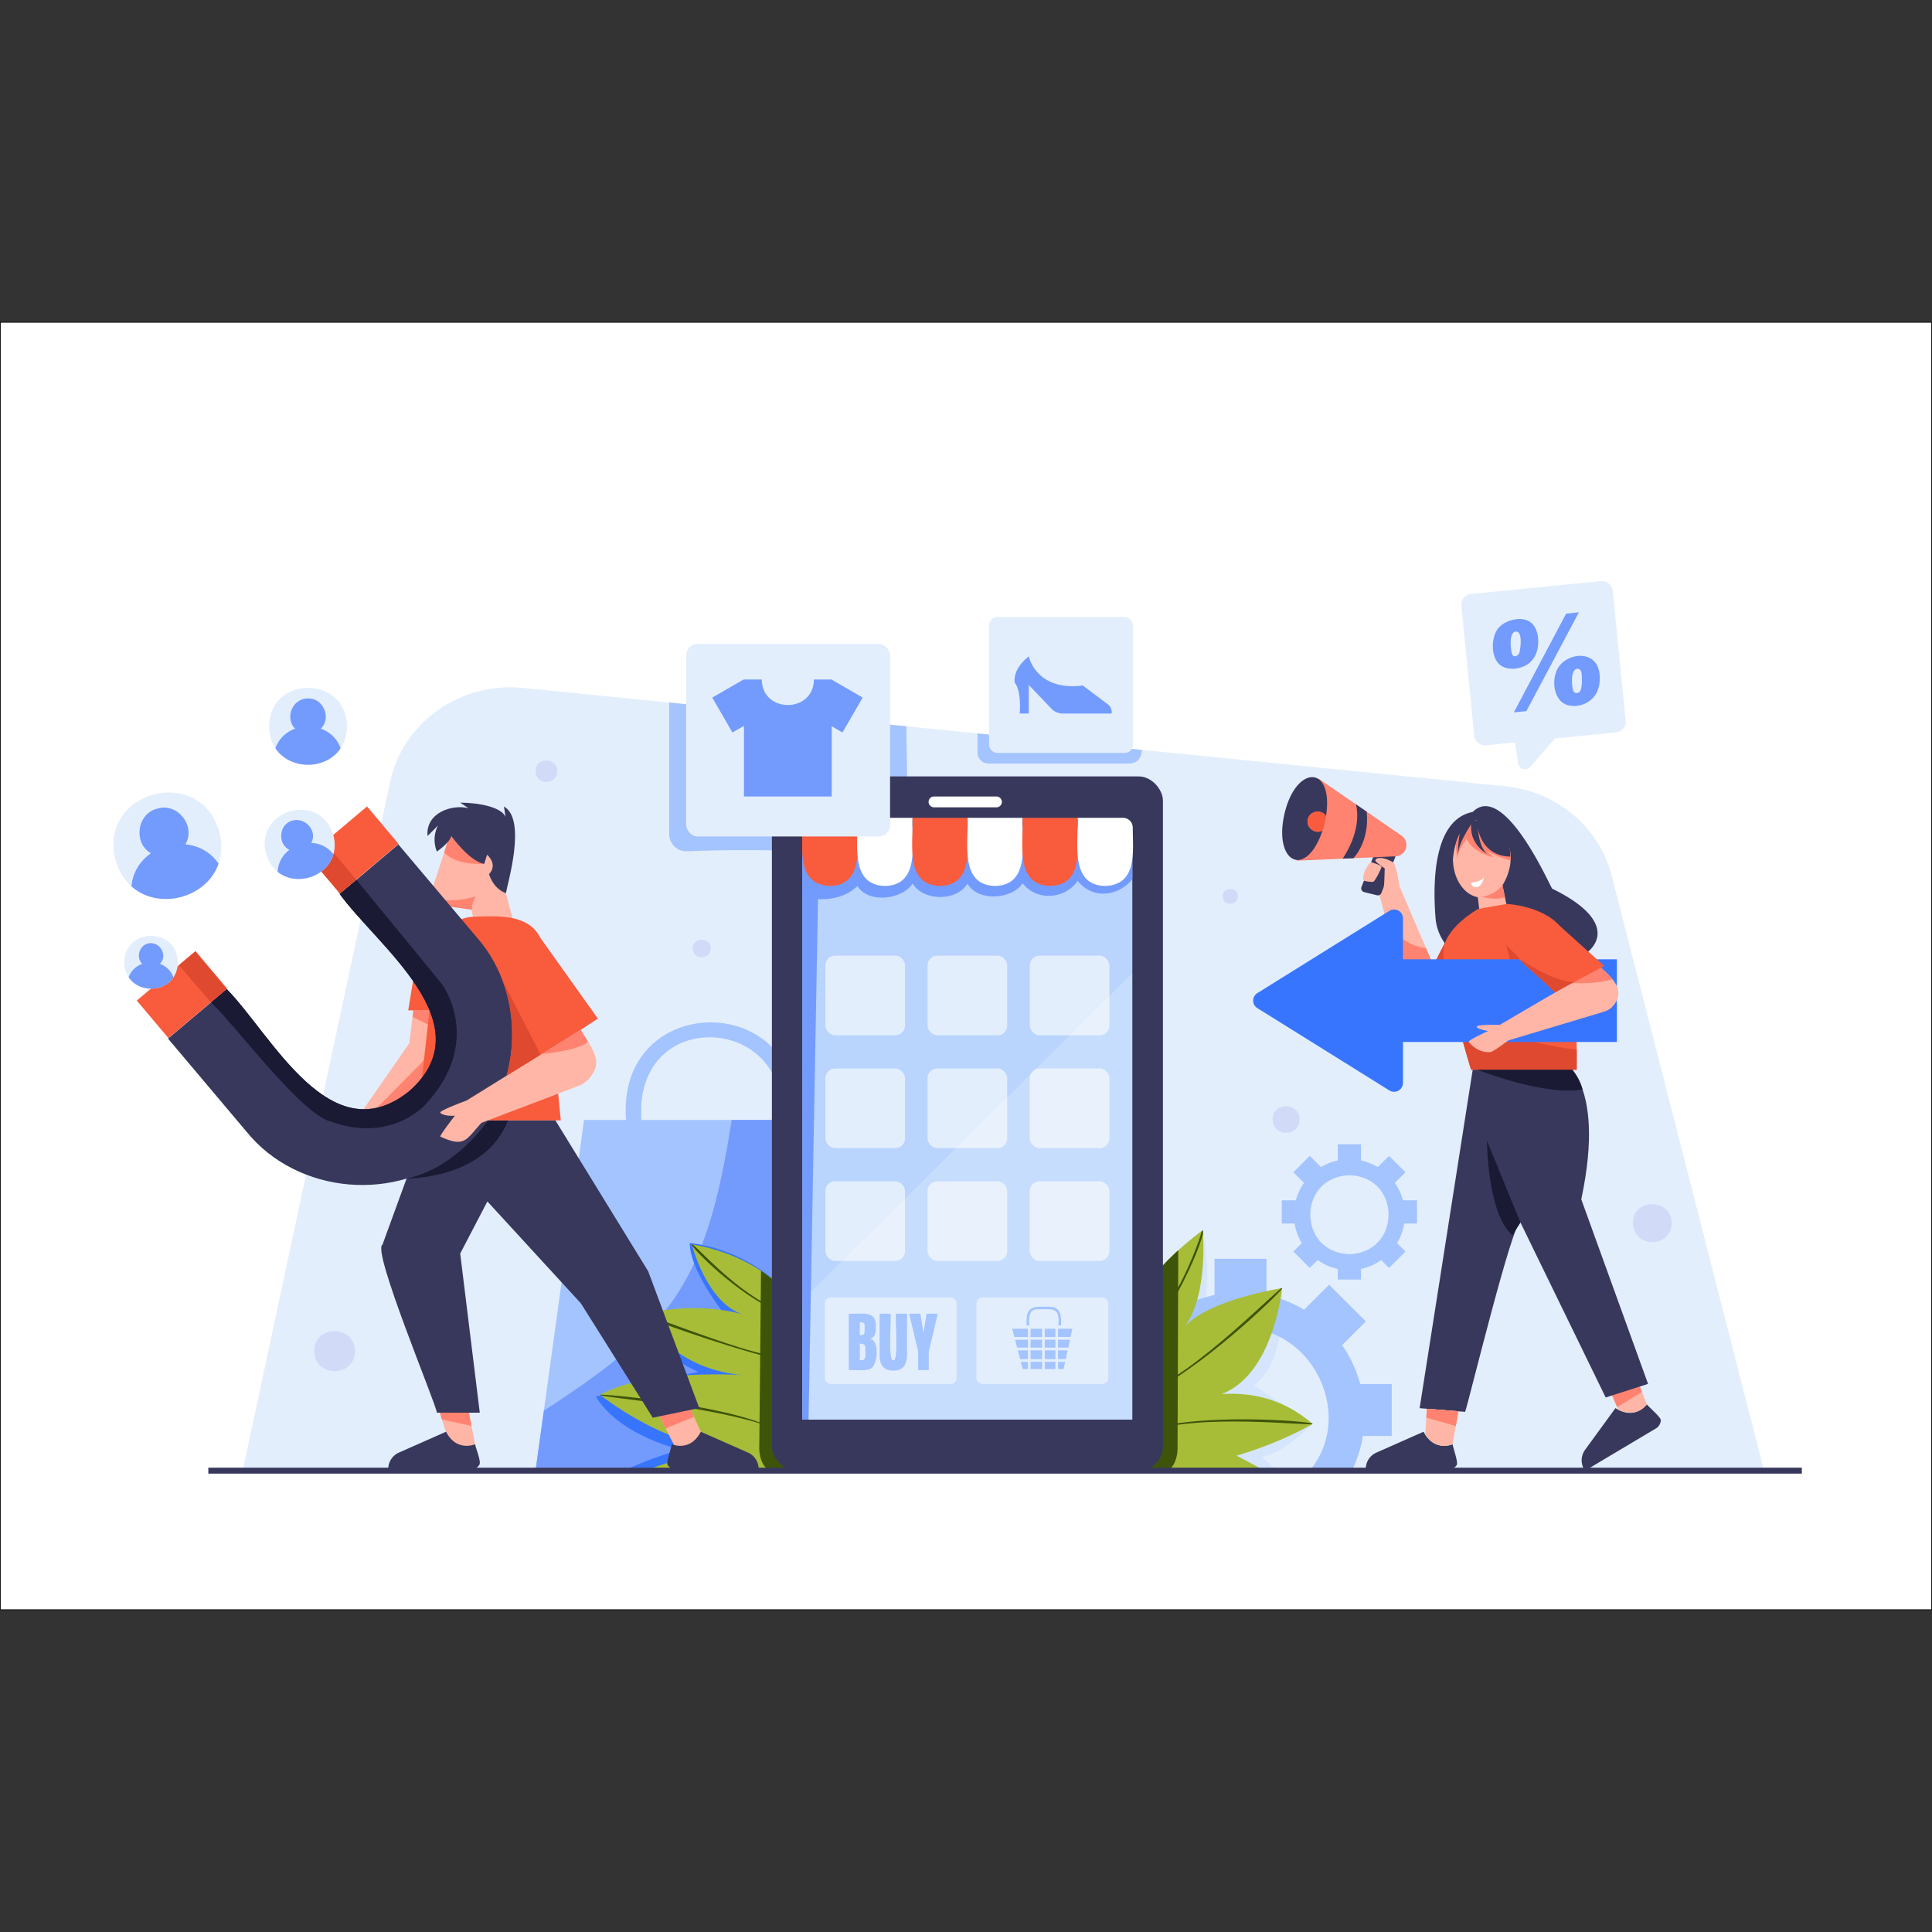 <svg id="Layer_1" data-name="Layer 1" xmlns="http://www.w3.org/2000/svg" xmlns:xlink="http://www.w3.org/1999/xlink" viewBox="0 0 3000 3000"><rect x="0" y="0" width="3000" height="3000" fill="#333333" stroke="none"/><defs><style>.cls-1{fill:#e3eefd;}.cls-2{fill:#a4c4ff;}.cls-3{fill:#a7bd37;}.cls-4{fill:#ffb6a6;}.cls-5{fill:#38385c;}.cls-6{fill:#f85c3d;}.cls-7{fill:#b9d4fd;}.cls-8{fill:#fff;}.cls-9{clip-path:url(#clip-path);}.cls-10{clip-path:url(#clip-path-2);}.cls-11{fill:#739bfd;}.cls-12{opacity:0.22;}.cls-13{fill:#df4930;}.cls-14{clip-path:url(#clip-path-3);}.cls-15{fill:#ff8370;}.cls-16{clip-path:url(#clip-path-4);}.cls-17{fill:#1a1a35;}.cls-18{clip-path:url(#clip-path-5);}.cls-19{clip-path:url(#clip-path-6);}.cls-20{fill:#3875ff;}.cls-21{clip-path:url(#clip-path-7);}.cls-22{clip-path:url(#clip-path-8);}.cls-23{clip-path:url(#clip-path-9);}.cls-24{clip-path:url(#clip-path-10);}.cls-25{fill:#3e5409;}.cls-26{clip-path:url(#clip-path-11);}.cls-27{clip-path:url(#clip-path-12);}.cls-28{clip-path:url(#clip-path-13);}.cls-29{clip-path:url(#clip-path-14);}.cls-30{clip-path:url(#clip-path-15);}.cls-31{clip-path:url(#clip-path-16);}.cls-32{clip-path:url(#clip-path-17);}.cls-33{clip-path:url(#clip-path-18);}.cls-34{clip-path:url(#clip-path-19);}.cls-35{clip-path:url(#clip-path-20);}.cls-36{clip-path:url(#clip-path-21);}.cls-37{clip-path:url(#clip-path-22);}.cls-38{clip-path:url(#clip-path-23);}.cls-39{fill:#d1daf7;}.cls-40{clip-path:url(#clip-path-24);}.cls-41{opacity:0.2;}</style><clipPath id="clip-path"><path class="cls-1" d="M2739.2,2283.7H376.8L605.9,1213.6c19.8-92.3,109-155.1,206.3-145.4l1525.1,152.7c80,8,146.1,63.5,165.3,138.5Z"/></clipPath><clipPath id="clip-path-2"><path class="cls-2" d="M1285.8,1739h-50.7c14.9-202-278.1-201.9-263.1,0H906.9l-75.4,545.2h550.6Zm-290.1-21.5c8.5-156.4,233.3-134,215.8,21.5H995.7Z"/></clipPath><clipPath id="clip-path-3"><polygon class="cls-4" points="2160.5 1346.6 2227.5 1503.1 2174.5 1513.2 2140.4 1383.6 2160.5 1346.6"/></clipPath><clipPath id="clip-path-4"><path class="cls-4" d="M2498.7,2156.4l14.2,32.7s26.3,14.4,44.4-8.4l-18.7-47.3Z"/></clipPath><clipPath id="clip-path-5"><path class="cls-4" d="M2256.1,1333.5c12.4-117.4,127.2-41.5,77,41.1l12,59-44.5,7.8-5.9-48.2C2272.9,1389.3,2256.1,1364,2256.1,1333.5Z"/></clipPath><clipPath id="clip-path-6"><path class="cls-6" d="M2284.2,1661.1s-44.5-147.3-43-184,54.1-65.7,54.1-65.7l44.5-7.8s77.4,3.7,94,55.4,14.5,202.1,14.5,202.1Z"/></clipPath><clipPath id="clip-path-7"><path class="cls-4" d="M2310.9,1601s-18.5-3.2-17.8-6.9,35.5-2.6,35.5-2.6c14-7.8,146.1-86.5,157.2-89.1,19.2,17.6,40.6,37,16.7,62h0a31.4,31.4,0,0,1-11.7,6.5l-148.4,44.6s-24.1,17.8-27.5,18.1c-20.1,2-31.8-13.1-34.1-15.6S2310.9,1601,2310.9,1601Z"/></clipPath><clipPath id="clip-path-8"><path class="cls-6" d="M2409.9,1426.9l81.2,73-76.9,41C2349.9,1474.5,2326.2,1493.1,2409.9,1426.9Z"/></clipPath><clipPath id="clip-path-9"><path class="cls-4" d="M2215.6,2187.5l-2.5,40.2s15.5,25.6,42.5,14.9l9.1-51.2Z"/></clipPath><clipPath id="clip-path-10"><path class="cls-3" d="M2038.2,2211.1c-49.6-43.6-104.9-49-141-46.3,81.6-32.4,93.6-164.8,93.6-164.8-102.5,18.5-138.9,46.6-150.2,58.7,36.3-50.3,27-148.4,27-148.4-85.9,63.2-108.7,121-108.7,121l9.1,252.4h195.5s-17.9-10.2-43.4-23.3C1991.5,2239.2,2038.2,2211.1,2038.2,2211.1Z"/></clipPath><clipPath id="clip-path-11"><path class="cls-3" d="M1220.1,2005.9s-45.3-56.6-145.8-73.6c0,0,22.7,91.1,79.7,108.9,0,0-70-22.5-155.6,0,0,0,40.4,83.2,153.3,93.9,0,0-149.7-9.5-219.8,30.8,0,0,108.1,88.3,224.5,87.5,0,0-103.3,5.5-152,30.3h231.9Z"/></clipPath><clipPath id="clip-path-12"><path class="cls-4" d="M1088.2,2223.2l-18-39.5-49.1,9.9,25.6,50.2C1065,2251.1,1092.3,2256.9,1088.2,2223.2Z"/></clipPath><clipPath id="clip-path-13"><polygon class="cls-4" points="641.8 1568.9 635.6 1619.8 560.2 1728.5 607.1 1734.8 680.4 1651.8 690.9 1568.9 641.8 1568.9"/></clipPath><clipPath id="clip-path-14"><path class="cls-4" d="M698,1298.2l-25.4,77.9a23.8,23.8,0,0,0,19.3,30.8l40.3,5.6,13.3,65.5h64l-47.2-179.8Z"/></clipPath><clipPath id="clip-path-15"><path class="cls-5" d="M712.6,1785.4c97.8-79,111-235.1,28-329.6l-122-144.6-91.2,76.9c58.7,81.3,226,202,108.2,306.1-122.3,98.5-213.5-86.9-283.5-158.4l-91.2,76.9,122,144.7C462,1855.2,618.1,1868.4,712.6,1785.4Z"/></clipPath><clipPath id="clip-path-16"><rect class="cls-6" x="488.8" y="1282.4" width="119.3" height="76.18" transform="translate(1818.9 1976.6) rotate(139.9)"/></clipPath><clipPath id="clip-path-17"><rect class="cls-6" x="222.3" y="1507.1" width="119.3" height="76.18" transform="translate(1493.5 2544.7) rotate(139.9)"/></clipPath><clipPath id="clip-path-18"><path class="cls-4" d="M683.7,1727.5c-.8-3.2,40.9-18.7,40.9-18.7l177.2-109.7c11.1,19.5,33.1,44.8,19.8,65.8h0a43.9,43.9,0,0,1-23.5,21.4l-150.6,57.3c-24.2,26.4-25.7,38.7-63.8,21.3-.9-1.3,11.4-17.8,22.7-32.6C694.8,1733.7,684.3,1730.2,683.7,1727.5Z"/></clipPath><clipPath id="clip-path-19"><path class="cls-4" d="M737.8,2242.6l-9.7-49H682.9l12.5,39.2S716.1,2256.2,737.8,2242.6Z"/></clipPath><clipPath id="clip-path-20"><path class="cls-1" d="M417.7,1127.8c1.3,79.7,119.8,79.7,121.2,0C537.5,1048.2,419,1048.2,417.7,1127.8Z"/></clipPath><clipPath id="clip-path-21"><path class="cls-1" d="M413.6,1327.5c22.6,67.7,123.8,35.7,103.5-32.7C494.5,1227.2,393.3,1259.1,413.6,1327.5Z"/></clipPath><clipPath id="clip-path-22"><path class="cls-1" d="M192.9,1494.2c1,54.7,82.4,54.7,83.3,0C275.3,1439.5,193.9,1439.5,192.9,1494.2Z"/></clipPath><clipPath id="clip-path-23"><path class="cls-1" d="M179,1334.3c29.5,105.9,187.7,64.6,161.8-42.1C311.2,1186.3,153.1,1227.6,179,1334.3Z"/></clipPath><clipPath id="clip-path-24"><rect class="cls-7" x="1246" y="1284.9" width="512.3" height="919.5"/></clipPath></defs><rect class="cls-8" x="0.5" y="500.5" width="2999" height="1999"/><path d="M3000,2500H0V500H3000ZM1,2499H2999V501H1Z"/><path class="cls-1" d="M2739.2,2283.7H376.8L605.9,1213.6c19.8-92.3,109-155.1,206.3-145.4l1525.1,152.7c80,8,146.1,63.5,165.3,138.5Z"/><g class="cls-9"><path class="cls-2" d="M1039.1,1089.3v205.8a26.8,26.8,0,0,0,26.8,26.8c366.2-14.8,344.5,73.2,341.5-194.1l-368.3-38.5"/><path class="cls-2" d="M1517.9,1124.5v44.3a16.9,16.9,0,0,0,16.8,16.9h218.7c22.8-1,20-23.6,19.8-39.9Z"/></g><path class="cls-2" d="M2103.6,2124.1a187,187,0,0,0-19.6-35.3l36.9-36.9-57.1-57-38.9,38.8a191.6,191.6,0,0,0-58.3-22.9v-56.2h-80.7v56.2a191.6,191.6,0,0,0-58.3,22.9l-38.9-38.8-57.1,57,36.9,36.9a189.1,189.1,0,0,0-28.2,60.3h-48.9v80.7h44.8a192.1,192.1,0,0,0,16.1,51.6H1817c-68.5-86.1-1-222.1,109.3-219.2,110.2-2.9,177.7,133.1,109.2,219.2h64.7a192.1,192.1,0,0,0,16.1-51.6h44.8v-80.7h-48.9A189.3,189.3,0,0,0,2103.6,2124.1Z"/><path class="cls-2" d="M2180.4,1899.9h20v-36.1h-21.9a84.4,84.4,0,0,0-12.6-27l16.5-16.5-25.5-25.5-17.4,17.4a87.8,87.8,0,0,0-26.1-10.3v-25.1h-36.1v25.1a87.8,87.8,0,0,0-26.1,10.3l-17.4-17.4-25.5,25.5,16.5,16.5a84.4,84.4,0,0,0-12.6,27h-21.9v36.1h20a85,85,0,0,0,11.1,30.4l-13.1,13.1,25.5,25.5,12.2-12.2a85.3,85.3,0,0,0,31.3,13.7v16.5h36.1v-16.5a85.3,85.3,0,0,0,31.3-13.7l12.2,12.2,25.5-25.5-13.1-13.1A85,85,0,0,0,2180.4,1899.9Zm-85,47.5c-81-2.5-80.9-120,0-122.4C2176.3,1827.4,2176.2,1944.9,2095.4,1947.4Z"/><path class="cls-2" d="M1285.8,1739h-50.7c14.9-202-278.1-201.9-263.1,0H906.9l-75.4,545.2h550.6Zm-290.1-21.5c8.5-156.4,233.3-134,215.8,21.5H995.7Z"/><g class="cls-10"><path class="cls-11" d="M779.5,2232.2c253.1-160.6,315.6-209.2,359.9-515h171.5l33.9,594.6-549.1-1.7Z"/></g><g class="cls-12"><path class="cls-2" d="M1801.5,1968.7l66.1-58.4s13.3,67.3,2.4,117.4l120.5-25s10.9,108-43.4,148.5l91.1,59.9s-43,44-78.8,51.7l24.6,20.9H1768Z"/></g><polygon class="cls-13" points="2246.3 1458.3 2196.4 1556.5 2270.9 1564.2 2246.3 1458.3"/><polygon class="cls-4" points="2160.5 1346.6 2227.5 1503.1 2174.5 1513.2 2140.4 1383.6 2160.5 1346.6"/><g class="cls-14"><path class="cls-15" d="M2146.8,1426.9s32.1,47.1,73.6,45.2l18.3,39.1-77.8-8.8Z"/></g><path class="cls-5" d="M2132.9,1329l-18.8,48.3a6,6,0,0,0,4.3,8l19.6,4.8a5.9,5.9,0,0,0,7.1-3.7l21.9-56.7Z"/><path class="cls-15" d="M2047.3,1208.9l128.8,88.6a17.7,17.7,0,0,1,7.3,18.8h0a17.7,17.7,0,0,1-16.4,13.4l-153.7,6.8Z"/><path class="cls-5" d="M2030.8,1272.1c2.8-13.1,21.4-16.2,28.3-5,12.1-80.3-46.8-79.5-64.5-3.8s32.8,103.2,59.1,26.3C2042.4,1296.3,2027.2,1285,2030.8,1272.1Z"/><path class="cls-6" d="M2059.1,1267.1c-6.9-11.2-25.5-8.1-28.3,5s11.6,24.2,22.9,17.5A134,134,0,0,0,2059.1,1267.1Z"/><path class="cls-5" d="M2105.4,1248.8s11.8,35.7-20.5,84.5l16.6-.7s25.5-24.9,20.7-72.2Z"/><path class="cls-4" d="M2172.9,1375.6s-4.5-33.5-9.9-36.7c-16.7-10.1-29.2-6.9-27.1-1.9,1,2.3,14.3,11.5,14.3,11.5s-.7,26.5-1.4,28.4C2147.1,1381.4,2172.9,1375.6,2172.9,1375.6Z"/><path class="cls-4" d="M2128.7,1338.7s16.5,4.8,16.5,7.2-10,22.7-12.9,23.3-14-.7-14.6-2.1C2113.5,1360.9,2123.4,1341.6,2128.7,1338.7Z"/><path class="cls-5" d="M2557.3,2180.7s-18.5,25.3-48.8,5.8l-47.6,65.3a27.7,27.7,0,0,0,.3,31.9h0l110.7-66c3.9-2.3,7-7.8,7-12.5S2560.1,2184.7,2557.3,2180.7Z"/><path class="cls-4" d="M2498.7,2156.4l14.2,32.7s26.3,14.4,44.4-8.4l-18.7-47.3Z"/><g class="cls-16"><polygon class="cls-15" points="2508.5 2186.5 2552.8 2159.5 2543.9 2135.5 2494.9 2163.5 2508.5 2186.5"/></g><path class="cls-5" d="M2455.4,1862.3c40.3-189.6-33.8-218.4-33.8-218.4H2289.5l-85.1,542.7,70.6,5.7c3.6-7.3,74.7-300.7,86-293.9L2493.3,2170l65.8-21.1Z"/><path class="cls-17" d="M2361,1898.4l-52-126.8s.1,111.7,39.3,146.5Z"/><path class="cls-5" d="M2286.8,1260.8c48.6-48.5,119.6,114.4,123.4,119.1,168.6,82.2-2.8,159.4-123.4,114.1a76.9,76.9,0,0,1-57.7-68.5C2224.3,1365,2227.2,1272.5,2286.8,1260.8Z"/><path class="cls-4" d="M2256.1,1333.5c12.4-117.4,127.2-41.5,77,41.1l12,59-44.5,7.8-5.9-48.2C2272.9,1389.3,2256.1,1364,2256.1,1333.5Z"/><g class="cls-18"><path class="cls-15" d="M2351.8,1338s-33-8.5-43.9-17.7l11,10.9s-33.9-8.1-41.4-28.8c0,0-13.4,16.8-14.6,30.7-2.2-17-10.1-53.5,22.5-58.1l63.4,50.9Z"/><path class="cls-15" d="M2333.1,1374.6a51.5,51.5,0,0,1-32.5,18s24.3,6.9,39.9-1.1l-7.4-16.9"/><path class="cls-8" d="M2284.2,1370.8s14.9-.9,20.2-8.8c0,0-2.4,14.2-11.1,15.5S2284.2,1370.8,2284.2,1370.8Z"/></g><path class="cls-5" d="M2292.7,1268.2s-2.2,60.4,52.4,62C2345.1,1330.2,2347.2,1260,2292.7,1268.2Z"/><path class="cls-5" d="M2294.5,1273.8s-1.4,37.8,14.5,52.1c0,0-28.9-15.2-24.3-48.7C2284.7,1277.2,2286.1,1273.7,2294.5,1273.8Z"/><path class="cls-5" d="M2289.3,1273.1s-23.9,32-25.3,52.8c0,0-.9-33.3,9.5-52.1Z"/><path class="cls-6" d="M2284.2,1661.1s-44.5-147.3-43-184,54.1-65.7,54.1-65.7l44.5-7.8s77.4,3.7,94,55.4,14.5,202.1,14.5,202.1Z"/><g class="cls-19"><path class="cls-13" d="M2245.9,1575.3s147.8,56.5,224.5,55.5v40.9H2270.9Z"/><polyline class="cls-13" points="2361 1489.6 2338.3 1466.9 2344.8 1489.6 2361 1489.6"/></g><path class="cls-20" d="M2510.7,1489.6H2178.5V1426a13.8,13.8,0,0,0-21-11.7l-205.1,127.8a13.7,13.7,0,0,0,0,23.3l205.1,127.9a13.8,13.8,0,0,0,21-11.7V1618h332.2Z"/><path class="cls-4" d="M2310.9,1601s-18.5-3.2-17.8-6.9,35.5-2.6,35.5-2.6c14-7.8,146.1-86.5,157.2-89.1,19.2,17.6,40.6,37,16.7,62h0a31.4,31.4,0,0,1-11.7,6.5l-148.4,44.6s-24.1,17.8-27.5,18.1c-20.1,2-31.8-13.1-34.1-15.6S2310.9,1601,2310.9,1601Z"/><g class="cls-21"><path class="cls-15" d="M2514.6,1514.2s-12.5,16.2-87.1,11.8l65.3-40.4Z"/></g><path class="cls-6" d="M2409.9,1426.9l81.2,73-76.9,41C2349.9,1474.5,2326.2,1493.1,2409.9,1426.9Z"/><g class="cls-22"><path class="cls-13" d="M2361,1489.6s48.9,34.8,83.2,35.3h0l-30.5,21.4s-47.4-42.8-52.7-56.7"/></g><path class="cls-5" d="M2255.6,2242.6s-28.6,12.6-45.1-19.4l-73.9,32.7a27.6,27.6,0,0,0-15.7,27.8h0l128.9-1.8c4.5,0,9.9-3.2,12.3-7.2S2256.1,2247.5,2255.6,2242.6Z"/><path class="cls-4" d="M2215.6,2187.5l-2.5,40.2s15.5,25.6,42.5,14.9l9.1-51.2Z"/><g class="cls-23"><path class="cls-15" d="M2207.6,2199.2l57.9,16.5s7.7-33.3,4.8-35-57.2,0-57.2,0Z"/></g><path class="cls-17" d="M2294.4,1661.1s103.9,41.3,163,30.6a79.3,79.3,0,0,0-15.9-30.6Z"/><path class="cls-3" d="M2038.2,2211.1c-49.6-43.6-104.9-49-141-46.3,81.6-32.4,93.6-164.8,93.6-164.8-102.5,18.5-138.9,46.6-150.2,58.7,36.3-50.3,27-148.4,27-148.4-85.9,63.2-108.7,121-108.7,121l9.1,252.4h195.5s-17.9-10.2-43.4-23.3C1991.5,2239.2,2038.2,2211.1,2038.2,2211.1Z"/><g class="cls-24"><path class="cls-25" d="M1829.6,1941.3l-1.1,309.5c-2.6,51.3-52.8,44.1-89.5,42.7l6.5-345.9,84.1-6.3"/><path class="cls-25" d="M1774.1,2071.1c50.5-35.9,92.4-153.5,92.1-161.2.4-1.8,3.4-1.1,2.8.8C1865,1939.1,1808.1,2064.5,1774.1,2071.1Z"/><path class="cls-25" d="M1777.5,2165c-1.5,0-2.1-2.4-.5-2.9,76.7-26.1,209.9-164.1,214.9-163.1C1992.8,2003.9,1852.9,2137.2,1777.5,2165Z"/><path class="cls-25" d="M1777.5,2224.7c-1.5,0-2.1-2.4-.5-2.9,82.2-29,260.3-15.1,262.7-10.6C2036.4,2215.1,1859.2,2193,1777.5,2224.7Z"/></g><path class="cls-20" d="M1246,2283.7H968.4s56.4-26.4,90.8-32.1c0,0-95.4-20.3-134.1-82.9,0,0,126.7-32.1,159-38.7,0,0-74.3-29.1-85.7-88.8h127s-53.9-66.3-54.4-110.9c0,0,74,4.3,136.6,62.6Z"/><path class="cls-3" d="M1220.1,2005.9s-45.3-56.6-145.8-73.6c0,0,22.7,91.1,79.7,108.9,0,0-70-22.5-155.6,0,0,0,40.4,83.2,153.3,93.9,0,0-149.7-9.5-219.8,30.8,0,0,108.1,88.3,224.5,87.5,0,0-103.3,5.5-152,30.3h231.9Z"/><g class="cls-26"><path class="cls-25" d="M1181.8,1961.8l-2.8,288.6c1.7,41.9,37.5,45.8,71.2,43.4l-9.5-313.3Z"/><path class="cls-25" d="M1211.6,2038.3c-66.7-27.4-139.8-102.6-138.2-107.1,4.7-1,70.5,78.3,138.7,104.2C1213.6,2035.9,1213.2,2038.4,1211.6,2038.3Z"/><path class="cls-25" d="M1209.5,2109.5c-11.3,3.8-199.7-57.4-212.4-68.8,3.6-3.1,163.3,63.1,212.5,65.8A1.5,1.5,0,0,1,1209.5,2109.5Z"/><path class="cls-25" d="M1198.6,2216.7c-88.4-33.4-265.6-46.5-268.2-50.9C928.9,2163.5,1124.4,2180.5,1198.6,2216.7Z"/></g><path class="cls-1" d="M2524.3,1119l-20-201.7a16.8,16.8,0,0,0-18.3-15l-201.8,20a16.7,16.7,0,0,0-15,18.3l20,201.7a16.7,16.7,0,0,0,18.3,15l45.2-4.5,4.6,32.7a10.7,10.7,0,0,0,18.6,5.5l38.9-44.3,94.4-9.4A16.8,16.8,0,0,0,2524.3,1119Z"/><path class="cls-11" d="M2379.1,1025.1c-10.9,14.2-39.4,18.7-52,5.5s-11.7-43.3.5-56.4,39.5-18.7,52-5.4S2391.3,1012.1,2379.1,1025.1Zm-19.8-11.6c1.8-6.2,5.5-33.6-5.5-32.8s-8.3,26.4-6.2,33.9S2357.4,1019.1,2359.3,1013.5Zm72.5-60.6,19.9-2.1-81.5,153.4-19.5,2Zm49.8,116.9c-5.8,19.7-28.6,30.6-47.8,25s-24-32.3-17.9-50c6.4-23.6,41.6-35.4,59-18.5C2484.9,1035.2,2486.4,1056.4,2481.6,1069.8Zm-27.1,1.6c1.2-2.9,1.8-7.9,1.9-15-.6-9.2,1-17.4-7.4-18-11,2.1-8.3,26.6-6.2,34C2445.1,1078.3,2452.7,1076.9,2454.5,1071.4Z"/><path class="cls-4" d="M1088.2,2223.2l-18-39.5-49.1,9.9,25.6,50.2C1065,2251.1,1092.3,2256.9,1088.2,2223.2Z"/><g class="cls-27"><polygon class="cls-15" points="1093.2 2193.6 1021.1 2223.2 1002.5 2183.7 1071.2 2174.9 1093.2 2193.6"/></g><path class="cls-5" d="M1043.1,2242.6s28.6,12.6,45.1-19.4l74,32.7a27.9,27.9,0,0,1,15.7,27.8l-129.2-1.8c-4.6-.2-9.9-3.3-12.1-7.5S1042.7,2247.3,1043.1,2242.6Z"/><polygon class="cls-4" points="641.8 1568.9 635.6 1619.8 560.2 1728.5 607.1 1734.8 680.4 1651.8 690.9 1568.9 641.8 1568.9"/><g class="cls-28"><polygon class="cls-15" points="633.9 1575.8 674.2 1595.6 673 1561.7 637.6 1561 633.9 1575.8"/><path class="cls-15" d="M667.3,1637.1c-1.9,2.5-91.8,92.8-91.8,92.8s87.1-33.4,91.8-49.7S667.3,1637.1,667.3,1637.1Z"/></g><polygon class="cls-6" points="674.4 1568.9 633.9 1568.9 648 1482 682.1 1458.9 674.4 1568.9"/><path class="cls-4" d="M698,1298.2l-25.4,77.9a23.8,23.8,0,0,0,19.3,30.8l40.3,5.6,13.3,65.5h64l-47.2-179.8Z"/><g class="cls-29"><path class="cls-15" d="M671.5,1395.2s31.4,8.2,67.1-3.4c0,0-7.8,13.5-5.6,24.4h0S676.4,1414.8,671.5,1395.2Z"/><path class="cls-15" d="M682.3,1312.3s8.1,31.6,69.6,29.1h0l-50.8-50.5Z"/></g><path class="cls-5" d="M700.8,1298.2s28.3,39.5,51.1,43.2l4.4-14.2s17.6,14.5,3.1,30.2c0,0,5.8,22.2,26.2,29.5,2.2-14.3,32.7-114.6-3.1-134.6l2.4,15.8c-6.7-14.2-38.3-21.5-70.3-21.8l12.7,8.7c-24.5-6.5-66.7,6.6-63.4,43.2l16.2-16.3s-10.7,17.6-1.8,40.4C678.3,1322.3,698.1,1309,700.8,1298.2Z"/><path class="cls-5" d="M664.3,1739.6l-70.4,193.1c-17,8.2,83,246.5,84.5,260.9H745l-30.4-247.1,42.2-80.9,145.1,158.1,111.7,177.7,72.2-15L1006.5,1974,862.4,1739.7Z"/><path class="cls-17" d="M757.8,1739.7s-49.5,74.6-126.5,90.3c0,0,122.7,1.7,157.5-90.4Z"/><path class="cls-6" d="M648,1739.8H870.8l-25.7-261.3c-7.6-58.5-61.6-56.9-107.6-55a61,61,0,0,0-60.6,54.3Z"/><path class="cls-5" d="M712.6,1785.4c97.8-79,111-235.1,28-329.6l-122-144.6-91.2,76.9c58.7,81.3,226,202,108.2,306.1-122.3,98.5-213.5-86.9-283.5-158.4l-91.2,76.9,122,144.7C462,1855.2,618.1,1868.4,712.6,1785.4Z"/><g class="cls-30"><path class="cls-17" d="M553.4,1366.1l132.5,161.5s67.3,89-26.4,188.7c0,0-53.1,58.9-145.5,25.3-45.2-9.7-153.3-155.2-186.4-185.1,0,0,190.6-176.4,225.8-190.4"/></g><rect class="cls-6" x="488.8" y="1282.4" width="119.3" height="76.18" transform="translate(1818.9 1976.6) rotate(139.9)"/><g class="cls-31"><polyline class="cls-13" points="553.4 1366.1 504.3 1307.9 478.3 1329.9 527.4 1388.1 553.4 1366.1"/></g><rect class="cls-6" x="222.3" y="1507.1" width="119.3" height="76.18" transform="translate(1493.5 2544.7) rotate(139.9)"/><g class="cls-32"><polyline class="cls-13" points="327.6 1556.5 277.9 1498.8 303 1477.6 352.1 1535.8 327.6 1556.5"/></g><polygon class="cls-6" points="831.5 1445.7 928.4 1581.7 843.8 1637.1 831.5 1445.7"/><path class="cls-4" d="M683.7,1727.5c-.8-3.2,40.9-18.7,40.9-18.7l177.2-109.7c11.1,19.5,33.1,44.8,19.8,65.8h0a43.9,43.9,0,0,1-23.5,21.4l-150.6,57.3c-24.2,26.4-25.7,38.7-63.8,21.3-.9-1.3,11.4-17.8,22.7-32.6C694.8,1733.7,684.3,1730.2,683.7,1727.5Z"/><g class="cls-33"><path class="cls-15" d="M837.8,1637.1s71.3-6.2,77.1-22.7l-17.8-26-59.3,48.7"/></g><path class="cls-13" d="M839.4,1637.7l-59.9-116.8s30,66.3,7.4,149.3Z"/><path class="cls-4" d="M737.8,2242.6l-9.7-49H682.9l12.5,39.2S716.1,2256.2,737.8,2242.6Z"/><g class="cls-34"><polygon class="cls-15" points="737.8 2215.4 682.1 2203.2 678.5 2190 732.3 2188.3 737.8 2215.4"/></g><path class="cls-5" d="M737.8,2242.6s-28.6,12.6-45.2-19.4l-73.9,32.7a27.9,27.9,0,0,0-15.7,27.8h0l128.9-1.8a15.5,15.5,0,0,0,12.3-7.2C747.9,2270.2,738.2,2247.5,737.8,2242.6Z"/><path class="cls-1" d="M417.7,1127.8c1.3,79.7,119.8,79.7,121.2,0C537.5,1048.2,419,1048.2,417.7,1127.8Z"/><g class="cls-35"><path class="cls-11" d="M458.2,1131.4c-16.7-16.4-3.7-47.7,20.1-46.8,23.8-.9,36.8,30.4,20,46.8,55,20.5,39.6,106.3-20,105.4C418.7,1237.7,403.3,1151.9,458.2,1131.4Z"/></g><path class="cls-1" d="M413.6,1327.5c22.6,67.7,123.8,35.7,103.5-32.7C494.5,1227.2,393.3,1259.1,413.6,1327.5Z"/><g class="cls-36"><path class="cls-11" d="M449.2,1319.6c-18.7-9.5-16.1-39.7,4.5-45.4s39.6,16.1,29.7,34.6c52.5,2.7,62.5,80.1,11.3,95.5S407.8,1351.9,449.2,1319.6Z"/></g><path class="cls-1" d="M192.9,1494.2c1,54.7,82.4,54.7,83.3,0C275.3,1439.5,193.9,1439.5,192.9,1494.2Z"/><g class="cls-37"><path class="cls-11" d="M220.8,1496.6c-11.5-11.2-2.6-32.7,13.8-32.1s25.2,20.9,13.7,32.1c37.8,14.1,27.2,73.1-13.7,72.5S183.1,1510.7,220.8,1496.6Z"/></g><path class="cls-1" d="M179,1334.3c29.5,105.9,187.7,64.6,161.8-42.1C311.2,1186.3,153.1,1227.6,179,1334.3Z"/><g class="cls-38"><path class="cls-11" d="M234.3,1324.9c-28-16-21.5-62.2,10.5-69.4,31.5-9.4,59.7,27.8,43.1,55.5,80.4,8.3,89.8,128.1,9.9,147.7C218.6,1480.6,168.2,1371.4,234.3,1324.9Z"/></g><rect class="cls-5" x="323.5" y="2279" width="2474.4" height="9.23"/><rect class="cls-1" x="1535.8" y="958.1" width="223.3" height="211.03" rx="12.6"/><path class="cls-11" d="M1597.5,1019.2s11.1,54.5,84,45.3l39.3,29.6c4.4,3.2,5.8,8.7,5.4,13.9h-75.9a24.2,24.2,0,0,1-17.7-7.6l-35.1-36.8V1108h-14.1s3.1-34.9-7.6-47.7C1575.8,1060.3,1570.6,1040.6,1597.5,1019.2Z"/><path class="cls-39" d="M2018,1738.4c-.5,27.6-41.5,27.6-41.9,0S2017.5,1710.9,2018,1738.4Z"/><path class="cls-39" d="M1922.2,1391.8c-.1,15.5-23.6,15.5-23.6,0S1922.1,1376.4,1922.2,1391.8Z"/><path class="cls-39" d="M2595.9,1899.3c-.7,39.5-59.4,39.5-60.1,0S2595.2,1859.9,2595.9,1899.3Z"/><path class="cls-39" d="M1103.6,1472.8c-.1,18.2-27.8,18.2-27.9,0S1103.5,1454.6,1103.6,1472.8Z"/><path class="cls-39" d="M865.4,1197.6c-.4,22.3-33.5,22.3-33.9,0S865,1175.3,865.4,1197.6Z"/><path class="cls-39" d="M551.3,2098c-.7,41.5-62.6,41.5-63.3,0S550.6,2056.4,551.3,2098Z"/><rect class="cls-5" x="1198.6" y="1205.6" width="607.2" height="1078.05" rx="37.7"/><rect class="cls-7" x="1246" y="1284.9" width="512.3" height="919.5"/><g class="cls-40"><rect class="cls-1" x="1281.6" y="1483.9" width="123.7" height="123.69" rx="15.1"/><rect class="cls-1" x="1440.3" y="1483.9" width="123.7" height="123.69" rx="15.1"/><rect class="cls-1" x="1599" y="1483.9" width="123.7" height="123.69" rx="15.1"/><rect class="cls-1" x="1281.6" y="1659.1" width="123.7" height="123.69" rx="15.1"/><rect class="cls-1" x="1440.3" y="1659.1" width="123.7" height="123.69" rx="15.1"/><rect class="cls-1" x="1599" y="1659.1" width="123.7" height="123.69" rx="15.1"/><rect class="cls-1" x="1281.6" y="1834.3" width="123.7" height="123.69" rx="15.1"/><rect class="cls-1" x="1440.3" y="1834.3" width="123.7" height="123.69" rx="15.1"/><rect class="cls-1" x="1599" y="1834.3" width="123.7" height="123.69" rx="15.1"/><g class="cls-41"><polygon class="cls-8" points="1777.7 1491.9 1231.5 2033.5 1231.5 2204.4 1758.3 2204.4 1777.7 1491.9"/></g><polygon class="cls-11" points="1773.8 1284.9 1271.8 1307.9 1255.3 2216.6 1235 2216.6 1225.5 1269.2 1773.8 1284.9"/><path class="cls-11" d="M1232.6,1389.5s61.9,22.4,98.9-13.8c17.3,28.6,71.3,20.3,85.5-3.9,16.8,27.8,68.1,28.2,85.2.5,16.9,28.4,69.6,24.3,85.7-.9,21.9,28.8,66.4,24.6,85.5-3.6,28.9,36,79.4,18.8,94-18v-38.2H1227.3Z"/></g><path class="cls-8" d="M1547.3,1253.6h-96.9a8.4,8.4,0,0,1-8.5-8.4h0a8.4,8.4,0,0,1,8.5-8.4h96.9a8.4,8.4,0,0,1,8.4,8.4h0A8.4,8.4,0,0,1,1547.3,1253.6Z"/><path class="cls-6" d="M1288.8,1375.7c-51.1-1.9-42.7-55.2-42.8-90.8-.2-8.6,8.4-15.5,15.3-15h70.2C1329.7,1306.3,1344.8,1374.6,1288.8,1375.7Z"/><path class="cls-8" d="M1374.2,1375.7c-56-1.1-41-69.5-42.7-105.8H1417C1415.2,1306.3,1430.3,1374.6,1374.2,1375.7Z"/><path class="cls-6" d="M1459.7,1375.7c-56-1.1-41-69.5-42.7-105.8h85.4C1500.7,1306.3,1515.7,1374.6,1459.7,1375.7Z"/><path class="cls-8" d="M1545.2,1375.7c-56-1.1-41-69.5-42.8-105.8h85.5C1586.2,1306.3,1601.2,1374.6,1545.2,1375.7Z"/><path class="cls-6" d="M1630.7,1375.7c-56.1-1.1-41-69.5-42.8-105.8h85.5C1671.6,1306.3,1686.7,1374.6,1630.7,1375.7Z"/><path class="cls-8" d="M1716.1,1375.7c-56-1.1-41-69.5-42.7-105.8h70.2a15.2,15.2,0,0,1,15.3,15.2C1758.9,1320.7,1767,1373.9,1716.1,1375.7Z"/><rect class="cls-1" x="1516.2" y="2014.7" width="204.7" height="134.27" rx="9.1"/><rect class="cls-2" x="1600.3" y="2063.3" width="17.8" height="12.88"/><rect class="cls-2" x="1622.3" y="2096.8" width="16.5" height="13.65"/><rect class="cls-2" x="1600.3" y="2080.3" width="17.8" height="12.34"/><rect class="cls-2" x="1622.3" y="2080.3" width="16.5" height="12.34"/><polygon class="cls-2" points="1642.9 2076.1 1662.4 2076.1 1665.2 2063.3 1642.9 2063.3 1642.9 2076.1"/><polygon class="cls-2" points="1596.2 2080.3 1576.2 2080.3 1579.4 2092.6 1596.2 2092.6 1596.2 2080.3"/><polygon class="cls-2" points="1596.2 2110.4 1596.2 2096.8 1580.5 2096.8 1584 2110.4 1596.2 2110.4"/><rect class="cls-2" x="1600.3" y="2096.8" width="17.8" height="13.65"/><polygon class="cls-2" points="1596.2 2114.6 1585.1 2114.6 1588 2125.8 1596.2 2125.8 1596.2 2114.6"/><polygon class="cls-2" points="1596.2 2076.1 1596.2 2063.3 1571.8 2063.3 1575.1 2076.1 1596.2 2076.1"/><polygon class="cls-2" points="1642.9 2114.6 1642.9 2125.8 1651.6 2125.8 1654 2114.6 1642.9 2114.6"/><polygon class="cls-2" points="1642.9 2080.3 1642.9 2092.6 1658.8 2092.6 1661.5 2080.3 1642.9 2080.3"/><rect class="cls-2" x="1600.3" y="2114.6" width="17.8" height="11.24"/><rect class="cls-2" x="1622.3" y="2114.6" width="16.5" height="11.24"/><polygon class="cls-2" points="1657.9 2096.8 1642.9 2096.8 1642.9 2110.4 1654.9 2110.4 1657.9 2096.8"/><rect class="cls-2" x="1622.3" y="2063.3" width="16.5" height="12.88"/><path class="cls-2" d="M1647.5,2058.2h-4c2.3-30.1-9.4-24.8-32.9-25.2-14.1.4-12.7,15.1-12.5,25.2h-3.9c-2.2-32.1,10.8-29.3,36.9-29.1C1648.1,2030,1648.1,2045,1647.5,2058.2Z"/><rect class="cls-1" x="1280.8" y="2014.7" width="204.7" height="134.27" rx="9.1"/><path class="cls-2" d="M1318,2127.5v-87.6c17.3,1.1,43.5-6.7,42,20,.4,7.8-.5,16.8-8.9,18.9,14.7,3.1,11.8,37.8,2.6,45.2C1347.8,2129.9,1325.8,2126.8,1318,2127.5Zm17.1-54.6c5.4.5,7.6-.6,7.5-6.4v-8.8c.3-4.9-4.2-4.3-7.5-4.3Zm1.8,39.2c9.6.8,6.2-11.8,6.8-17.4s-2.4-8.8-8.6-8.1V2112Z"/><path class="cls-2" d="M1387.1,2128.3c-15.5,0-21.3-9.2-21.3-24.2v-64.2h17c1.8,4.7-4.6,74.7,4.3,72.3,8.8,3.1,2.4-68.2,4.2-72.3h17.1v64.2C1408.3,2119.1,1402.5,2128.3,1387.1,2128.3Z"/><path class="cls-2" d="M1425.7,2127.5v-28.8l-14-58.8h17.4l4.9,29.7,4.8-29.7h17.4l-14,58.8v28.8Z"/><rect class="cls-1" x="1065.5" y="999.7" width="316.6" height="299.19" rx="17.9"/><path class="cls-11" d="M1339.6,1083.2l-48.1-27.8v-.3h-27.7c-.3,52.9-80.7,52.8-80.9,0h-27.7v.9l-.5-.9-48.7,28.1,31.3,54.2,17.9-10.3v109.7h136.3v-109l16.7,9.6Z"/></svg>